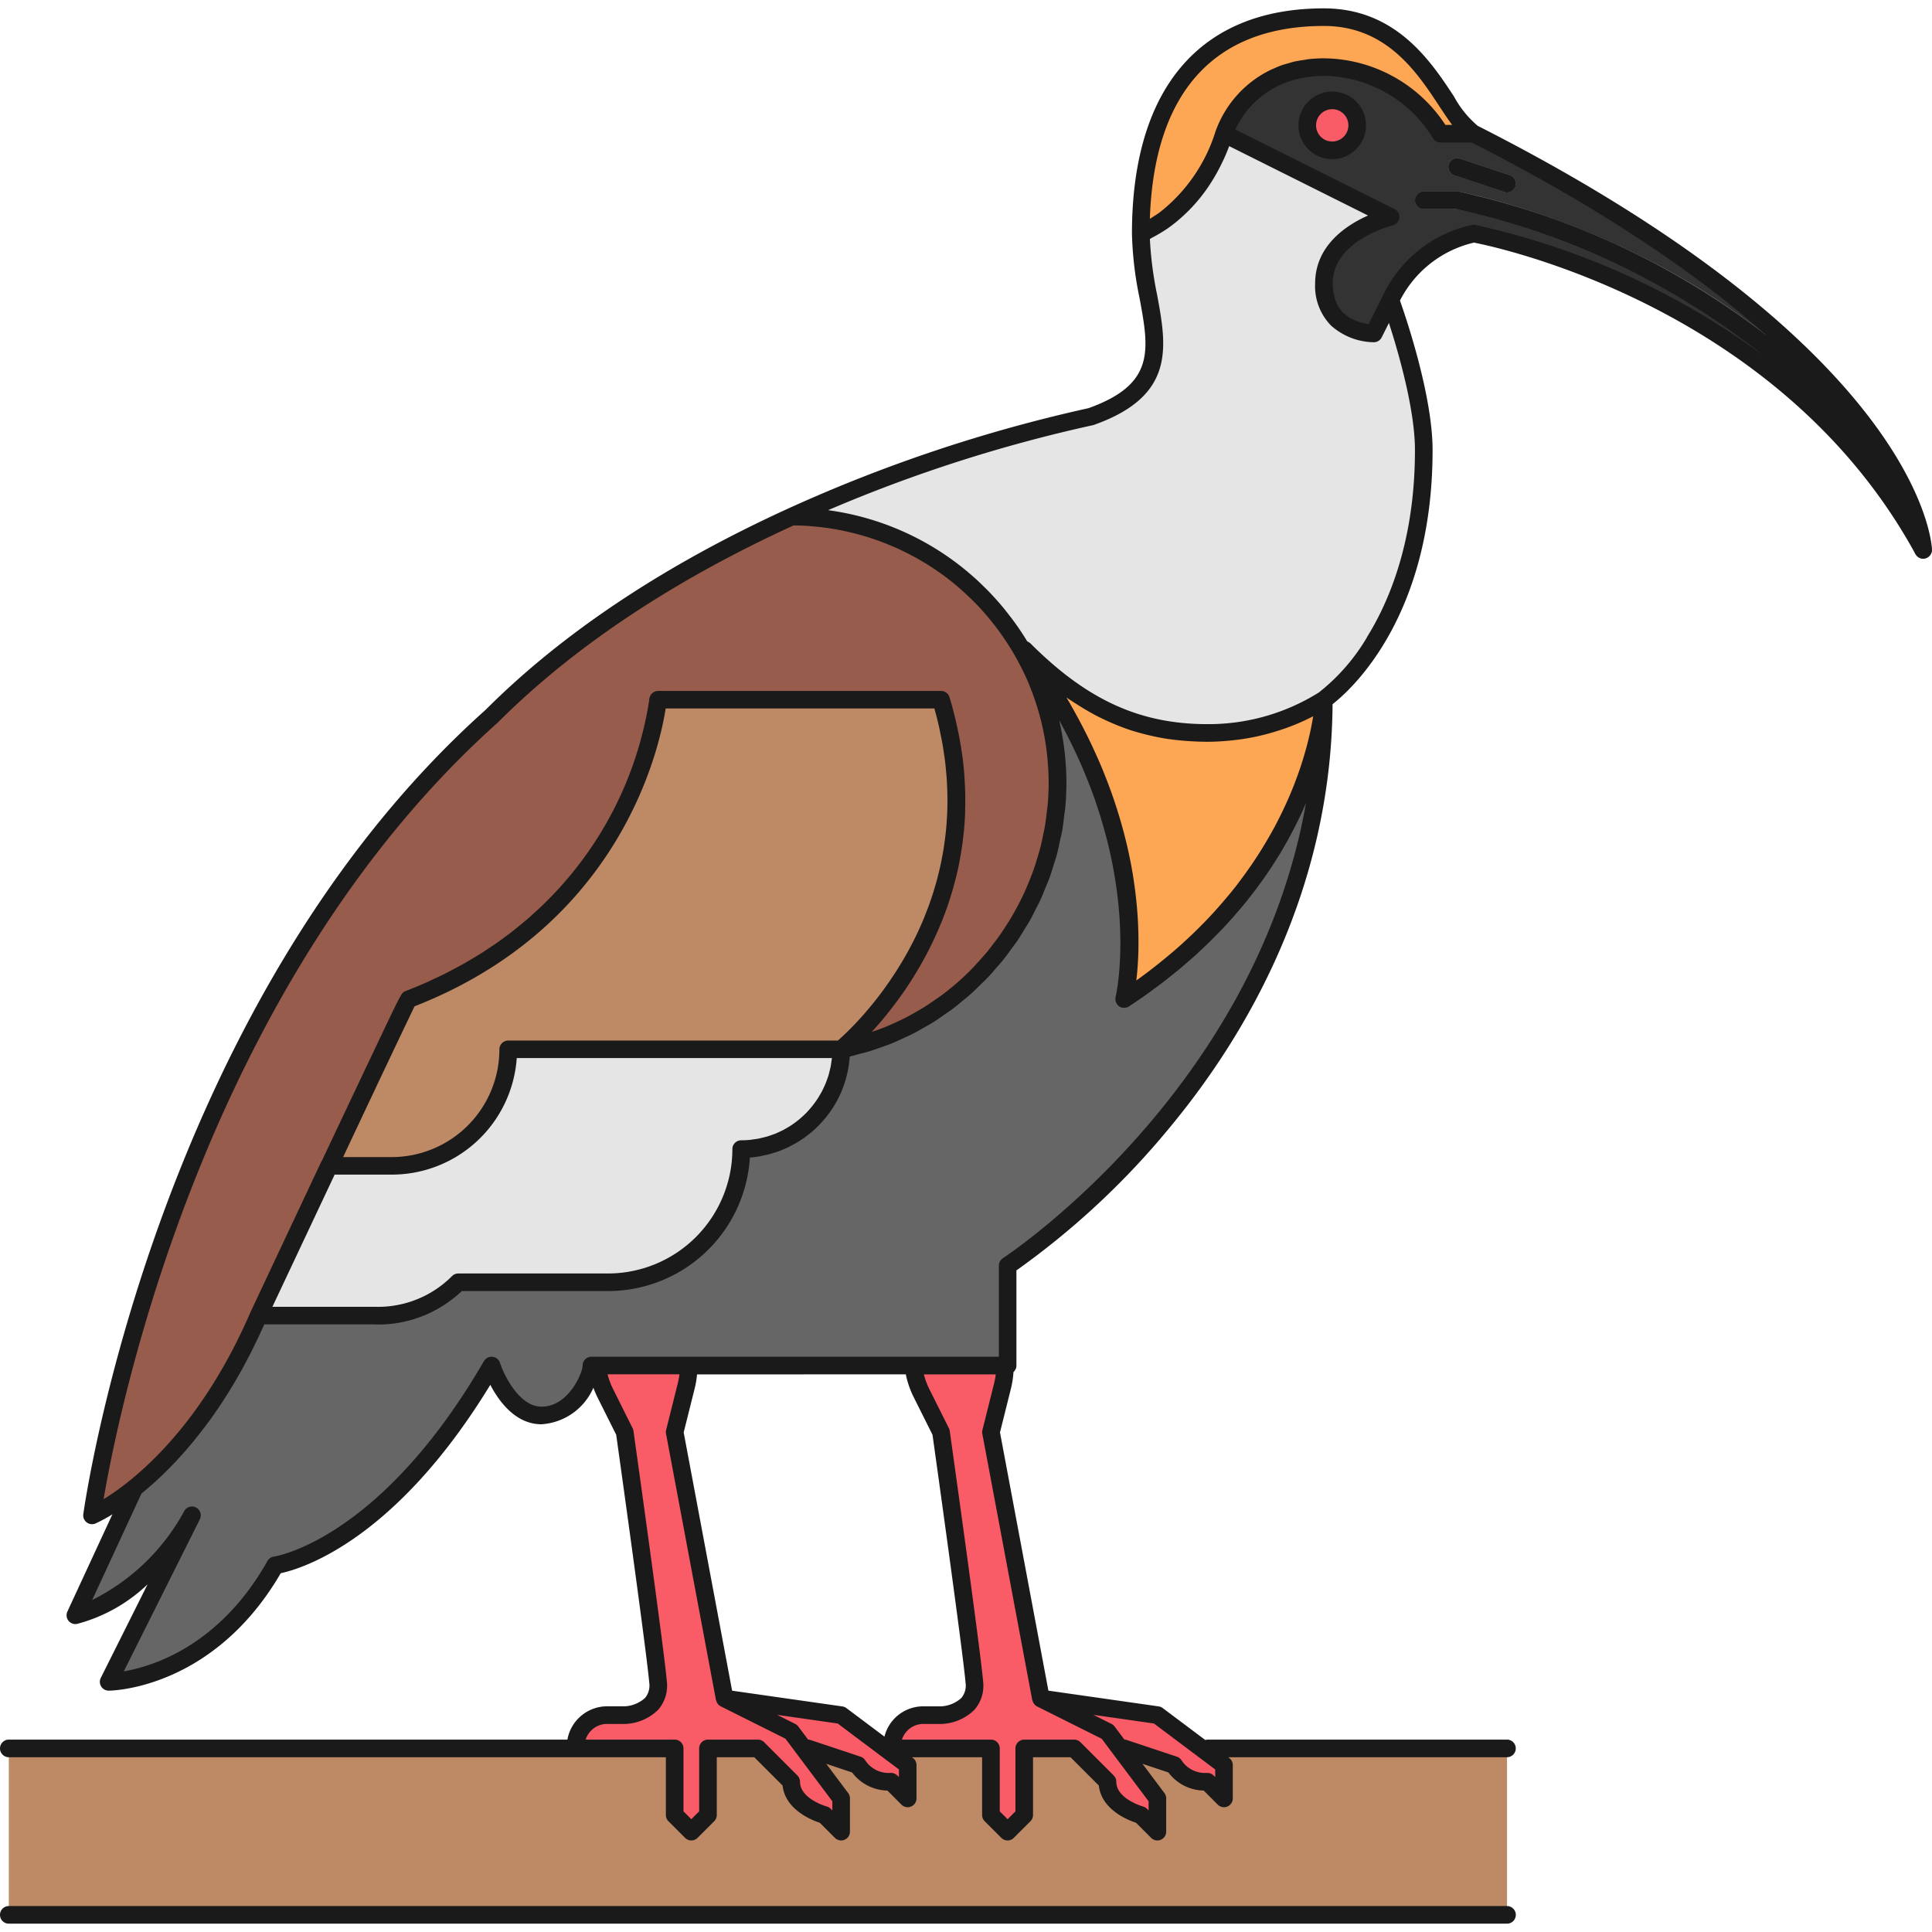 <?xml version="1.0" encoding="UTF-8"?> <svg xmlns="http://www.w3.org/2000/svg" width="800px" height="800px" viewBox="0 -0.71 164.493 164.493"><g id="Group_7362" data-name="Group 7362" transform="translate(-44.422 -65.741)"><g id="Group_7360" data-name="Group 7360"><g id="Group_7274" data-name="Group 7274"><g id="Group_7273" data-name="Group 7273"><g id="Group_7272" data-name="Group 7272"><g id="Group_7271" data-name="Group 7271"><g id="Group_7270" data-name="Group 7270"><rect id="Rectangle_52" data-name="Rectangle 52" width="127.559" height="14.173" transform="translate(45.172 213.892)" fill="#be8a66"></rect></g></g></g></g></g><g id="Group_7279" data-name="Group 7279"><g id="Group_7278" data-name="Group 7278"><g id="Group_7277" data-name="Group 7277"><g id="Group_7276" data-name="Group 7276"><g id="Group_7275" data-name="Group 7275"><path id="Path_2603" data-name="Path 2603" d="M169.9,76.412h-2.835a11.881,11.881,0,0,0-9.921-5.669,8.665,8.665,0,0,0-8.5,5.669L162.81,83.5s-5.669,1.357-5.669,5.67,4.252,4.252,4.252,4.252l1.418-2.835a10.221,10.221,0,0,1,7.086-5.669s26.029,4.5,38.267,26.929C208.164,111.845,207.5,95.492,169.9,76.412Z" fill="#333"></path></g></g></g></g></g><g id="Group_7284" data-name="Group 7284"><g id="Group_7283" data-name="Group 7283"><g id="Group_7282" data-name="Group 7282"><g id="Group_7281" data-name="Group 7281"><g id="Group_7280" data-name="Group 7280"><circle id="Ellipse_173" data-name="Ellipse 173" cx="2.126" cy="2.126" r="2.126" transform="translate(155.723 73.577)" fill="#f95b67"></circle></g></g></g></g></g><g id="Group_7289" data-name="Group 7289"><g id="Group_7288" data-name="Group 7288"><g id="Group_7287" data-name="Group 7287"><g id="Group_7286" data-name="Group 7286"><g id="Group_7285" data-name="Group 7285"><path id="Path_2604" data-name="Path 2604" d="M172.731,81.414a.731.731,0,0,1-.237-.039l-4.252-1.417a.75.75,0,0,1,.475-1.423l4.251,1.417a.75.75,0,0,1-.237,1.462Z" fill="#7a7a7a"></path></g></g></g></g></g><g id="Group_7294" data-name="Group 7294"><g id="Group_7293" data-name="Group 7293"><g id="Group_7292" data-name="Group 7292"><g id="Group_7291" data-name="Group 7291"><g id="Group_7290" data-name="Group 7290"><path id="Path_2605" data-name="Path 2605" d="M157.141,70.743a11.881,11.881,0,0,1,9.921,5.669H169.9c-2.411-1.223-4.494-9.921-12.756-9.921-4.238,0-15.591.948-15.591,18.425,5.519-2.477,7.087-8.5,7.087-8.5A8.665,8.665,0,0,1,157.141,70.743Z" fill="#fda654"></path></g></g></g></g></g><g id="Group_7299" data-name="Group 7299"><g id="Group_7298" data-name="Group 7298"><g id="Group_7297" data-name="Group 7297"><g id="Group_7296" data-name="Group 7296"><g id="Group_7295" data-name="Group 7295"><path id="Path_2606" data-name="Path 2606" d="M87.692,154.365a9.921,9.921,0,0,1-9.921,9.921H72.435l-6,12.756h9.921a9.541,9.541,0,0,0,7.087-2.835H96.2a11.339,11.339,0,0,0,11.339-11.338,8.5,8.5,0,0,0,8.5-8.5Z" fill="#e5e5e5"></path></g></g></g></g></g><g id="Group_7304" data-name="Group 7304"><g id="Group_7303" data-name="Group 7303"><g id="Group_7302" data-name="Group 7302"><g id="Group_7301" data-name="Group 7301"><g id="Group_7300" data-name="Group 7300"><path id="Path_2607" data-name="Path 2607" d="M66.432,177.042s2.954-6.268,6.019-12.756h-.016Z" fill="none"></path></g></g></g></g></g><g id="Group_7309" data-name="Group 7309"><g id="Group_7308" data-name="Group 7308"><g id="Group_7307" data-name="Group 7307"><g id="Group_7306" data-name="Group 7306"><g id="Group_7305" data-name="Group 7305"><path id="Path_2608" data-name="Path 2608" d="M124.542,124.6H100.448s-1.462,17.921-21.26,25.512c-.041.015-3.452,7.22-6.737,14.173h5.32a9.921,9.921,0,0,0,9.921-9.921h28.346S130.182,143.18,124.542,124.6Z" fill="#be8a66"></path></g></g></g></g></g><g id="Group_7314" data-name="Group 7314"><g id="Group_7313" data-name="Group 7313"><g id="Group_7312" data-name="Group 7312"><g id="Group_7311" data-name="Group 7311"><g id="Group_7310" data-name="Group 7310"><path id="Path_2609" data-name="Path 2609" d="M134.464,131.687a22.677,22.677,0,0,0-22.629-22.676c-8.652,3.947-18.028,9.475-25.56,17.007C57.9,151.389,52.259,194.05,52.259,194.05a17.157,17.157,0,0,0,3.6-2.325c2.952-2.366,7.182-6.83,10.577-14.683l6-12.756h.016c3.285-6.953,6.7-14.158,6.737-14.173,19.8-7.591,21.26-25.512,21.26-25.512h24.094c5.64,18.579-8.5,29.764-8.5,29.764A23.121,23.121,0,0,0,134.464,131.687Z" fill="#985c4c"></path></g></g></g></g></g><g id="Group_7319" data-name="Group 7319"><g id="Group_7318" data-name="Group 7318"><g id="Group_7317" data-name="Group 7317"><g id="Group_7316" data-name="Group 7316"><g id="Group_7315" data-name="Group 7315"><path id="Path_2610" data-name="Path 2610" d="M165.645,103.341c0-4.978-2.814-12.713-2.834-12.756l-1.418,2.835s-4.252.06-4.252-4.252,5.669-5.67,5.669-5.67l-14.173-7.086s-1.568,6.027-7.087,8.5c0,7.022,4.477,12.491-4.252,15.59a126.29,126.29,0,0,0-25.463,8.505,22.663,22.663,0,0,1,19.587,11.338h.207c4.943,4.943,9.607,7.086,15.591,7.086a18.254,18.254,0,0,0,9.921-2.834S165.645,118.785,165.645,103.341Z" fill="#e5e5e5"></path></g></g></g></g></g><g id="Group_7324" data-name="Group 7324"><g id="Group_7323" data-name="Group 7323"><g id="Group_7322" data-name="Group 7322"><g id="Group_7321" data-name="Group 7321"><g id="Group_7320" data-name="Group 7320"><path id="Path_2611" data-name="Path 2611" d="M131.629,120.349c11.9,16.173,8.5,29.764,8.5,29.764,16.52-10.841,17.008-25.512,17.008-25.512a18.254,18.254,0,0,1-9.921,2.834C141.236,127.435,136.572,125.292,131.629,120.349Z" fill="#fda654"></path></g></g></g></g></g><g id="Group_7329" data-name="Group 7329"><g id="Group_7328" data-name="Group 7328"><g id="Group_7327" data-name="Group 7327"><g id="Group_7326" data-name="Group 7326"><g id="Group_7325" data-name="Group 7325"><path id="Path_2612" data-name="Path 2612" d="M140.133,150.113s3.4-13.591-8.5-29.764h-.207a22.559,22.559,0,0,1,3.042,11.338,23.121,23.121,0,0,1-18.426,22.678,8.5,8.5,0,0,1-8.5,8.5A11.339,11.339,0,0,1,96.2,174.207H83.44a9.541,9.541,0,0,1-7.087,2.835H66.432c-3.4,7.853-7.625,12.317-10.577,14.683l-5.013,10.829s5.531-1.039,9.921-8.5l-7.087,14.173s8.62-.079,14.173-9.921c0,0,9.235-1.174,18.426-17.008,0,0,1.376,4.252,4.252,4.252s4.252-3.4,4.252-4.252h35.433v-8.5s26.929-17.36,26.929-48.189C157.141,124.6,156.653,139.272,140.133,150.113Z" fill="#666"></path></g></g></g></g></g><g id="Group_7334" data-name="Group 7334"><g id="Group_7333" data-name="Group 7333"><g id="Group_7332" data-name="Group 7332"><g id="Group_7331" data-name="Group 7331"><g id="Group_7330" data-name="Group 7330"><path id="Path_2613" data-name="Path 2613" d="M208.165,112.6a.749.749,0,0,1-.688-.452C197.295,88.676,169.9,83.116,168.41,82.831h-2.765a.75.75,0,0,1,0-1.5h2.834a.717.717,0,0,1,.131.012c.294.051,29.511,5.467,40.243,30.2a.751.751,0,0,1-.688,1.049Z" fill="#7a7a7a"></path></g></g></g></g></g><g id="Group_7339" data-name="Group 7339"><g id="Group_7338" data-name="Group 7338"><g id="Group_7337" data-name="Group 7337"><g id="Group_7336" data-name="Group 7336"><g id="Group_7335" data-name="Group 7335"><path id="Path_2614" data-name="Path 2614" d="M112.849,213.892l-1.063-1.417-5.669-2.835-4.252-22.677.988-3.951a7.083,7.083,0,0,0,.212-1.718H95.253a7.081,7.081,0,0,0,.7,2.346l1.661,3.323s2.6,18.5,2.835,21.26-2.835,2.834-2.835,2.834H96.2c-2.683,0-2.835,2.835-2.835,2.835h8.5v5.669l1.418,1.418,1.417-1.418v-5.669h4.252l2.834,2.835c0,2.08,2.835,2.834,2.835,2.834l1.417,1.418v-2.835Z" fill="#f95b67"></path></g></g></g></g></g><g id="Group_7344" data-name="Group 7344"><g id="Group_7343" data-name="Group 7343"><g id="Group_7342" data-name="Group 7342"><g id="Group_7341" data-name="Group 7341"><g id="Group_7340" data-name="Group 7340"><path id="Path_2615" data-name="Path 2615" d="M146.747,213.892l-3.779-2.835-9.922-1.417,5.67,2.835,1.063,1.417h.354l4.252,1.417a3.149,3.149,0,0,0,2.835,1.418l1.417,1.417v-2.835Z" fill="#f95b67"></path></g></g></g></g></g><g id="Group_7349" data-name="Group 7349"><g id="Group_7348" data-name="Group 7348"><g id="Group_7347" data-name="Group 7347"><g id="Group_7346" data-name="Group 7346"><g id="Group_7345" data-name="Group 7345"><path id="Path_2616" data-name="Path 2616" d="M139.779,213.892l-1.063-1.417-5.67-2.835-4.252-22.677.988-3.951a7.083,7.083,0,0,0,.212-1.718h-7.812a7.081,7.081,0,0,0,.7,2.346l1.661,3.323s2.6,18.5,2.835,21.26-2.835,2.834-2.835,2.834h-1.417c-2.683,0-2.835,2.835-2.835,2.835h8.5v5.669l1.418,1.418,1.417-1.418v-5.669h4.252l2.835,2.835c0,2.08,2.834,2.834,2.834,2.834l1.418,1.418v-2.835Z" fill="#f95b67"></path></g></g></g></g></g><g id="Group_7354" data-name="Group 7354"><g id="Group_7353" data-name="Group 7353"><g id="Group_7352" data-name="Group 7352"><g id="Group_7351" data-name="Group 7351"><g id="Group_7350" data-name="Group 7350"><path id="Path_2617" data-name="Path 2617" d="M119.818,213.892l-3.78-2.835-9.921-1.417,5.669,2.835,1.063,1.417h.355l4.252,1.417a3.148,3.148,0,0,0,2.834,1.418l1.418,1.417v-2.835Z" fill="#f95b67"></path></g></g></g></g></g><g id="Group_7359" data-name="Group 7359"><g id="Group_7358" data-name="Group 7358"><g id="Group_7357" data-name="Group 7357"><g id="Group_7356" data-name="Group 7356"><g id="Group_7355" data-name="Group 7355"><path id="Path_2618" data-name="Path 2618" d="M66.432,177.042s2.954-6.268,6.019-12.756h-.016Z" fill="none"></path></g></g></g></g></g></g><g id="Group_7361" data-name="Group 7361"><path id="Path_2619" data-name="Path 2619" d="M208.824,112.18a.506.506,0,0,0,.078-.275.723.723,0,0,0,.01-.078c0-.005,0-.008,0-.012-.028-.686-1.111-17.012-38.678-36.072a8.624,8.624,0,0,1-2.02-2.5c-1.966-2.987-4.937-7.5-11.075-7.5-10.538,0-16.341,6.81-16.341,19.175a30.078,30.078,0,0,0,.649,5.5c.813,4.408,1.35,7.324-4.351,9.366a128.933,128.933,0,0,0-25.574,8.548c-10.517,4.8-19.191,10.57-25.749,17.13-28.258,25.264-34.2,68.063-34.259,68.493a.75.75,0,0,0,.743.848.76.76,0,0,0,.291-.059,12.547,12.547,0,0,0,1.444-.783l-3.833,8.281a.75.75,0,0,0,.819,1.052,13.764,13.764,0,0,0,6.009-3.371l-3.984,7.967a.751.751,0,0,0,.671,1.086h.007c.366,0,8.941-.2,14.644-10,1.834-.392,9.764-2.8,17.843-16.041.733,1.409,2.148,3.36,4.357,3.36a5.179,5.179,0,0,0,4.418-3.109,7.9,7.9,0,0,0,.336.788l1.607,3.214c.225,1.607,2.59,18.5,2.813,21.1a1.661,1.661,0,0,1-.354,1.306,2.786,2.786,0,0,1-1.734.715H96.2a3.438,3.438,0,0,0-3.468,2.834H45.172a.75.75,0,0,0,0,1.5h55.943v4.92a.75.75,0,0,0,.22.53l1.417,1.417a.75.75,0,0,0,1.061,0l1.417-1.417a.75.75,0,0,0,.22-.53v-4.92h3.191l2.413,2.413c.22,2.044,2.465,2.938,3.169,3.169l1.285,1.285a.75.75,0,0,0,1.28-.53v-2.835a.747.747,0,0,0-.15-.45l-1.866-2.489,2.2.735a3.843,3.843,0,0,0,3.007,1.54l1.194,1.2a.754.754,0,0,0,.531.219.742.742,0,0,0,.287-.057.75.75,0,0,0,.463-.693V215.31a.751.751,0,0,0-.3-.6l-.09-.067h5.976v4.92a.75.75,0,0,0,.22.53l1.417,1.417a.75.75,0,0,0,1.061,0l1.417-1.417a.75.75,0,0,0,.22-.53v-4.92h3.191l2.413,2.413c.22,2.044,2.465,2.938,3.169,3.169l1.285,1.285a.747.747,0,0,0,.531.22.761.761,0,0,0,.287-.057.75.75,0,0,0,.462-.693v-2.835a.752.752,0,0,0-.149-.45l-1.867-2.489,2.205.735a3.84,3.84,0,0,0,3.006,1.54l1.195,1.2a.75.75,0,0,0,.53.219.738.738,0,0,0,.287-.057.75.75,0,0,0,.463-.693V215.31a.751.751,0,0,0-.3-.6l-.09-.067h23.734a.75.75,0,0,0,0-1.5H147.222a.7.7,0,0,0-.177.036l-3.628-2.72a.744.744,0,0,0-.344-.143l-9.389-1.341-4.122-21.988.947-3.792a7.766,7.766,0,0,0,.2-1.348.743.743,0,0,0,.252-.552v-8.1a67.433,67.433,0,0,0,13.294-12.459c6.17-7.51,13.507-19.791,13.624-35.75,1.563-1.218,8.515-7.435,8.515-21.641,0-4.57-2.224-11.164-2.777-12.724a9.481,9.481,0,0,1,6.3-4.934c2.118.413,26.136,5.533,37.589,26.521.006.011.018.015.024.025a.739.739,0,0,0,.248.255c.009.006.019.008.029.014a.744.744,0,0,0,.358.1h0a.721.721,0,0,0,.195-.026c.02-.006.036-.019.055-.026s.03,0,.044-.009.032-.025.051-.035a.775.775,0,0,0,.144-.1.621.621,0,0,0,.073-.072A.689.689,0,0,0,208.824,112.18ZM157.141,67.241c5.33,0,7.926,3.944,9.822,6.825.39.592.746,1.133,1.1,1.6h-.578a12.481,12.481,0,0,0-10.339-5.669,11.887,11.887,0,0,0-1.323.073c-.139.016-.264.046-.4.066-.271.041-.543.079-.8.137-.181.042-.345.1-.517.148s-.371.1-.544.16c-.247.087-.474.188-.7.289-.075.034-.158.063-.232.1a9.282,9.282,0,0,0-4.71,5.228V76.2l-.008.023a14.068,14.068,0,0,1-4.525,6.71c-.11.086-.216.174-.331.256s-.235.154-.352.231-.251.165-.382.243C142.684,72.912,147.789,67.241,157.141,67.241ZM86.805,126.549c6.429-6.429,14.9-12.075,25.182-16.782.416,0,.831.017,1.244.044l.21.018q.589.045,1.173.121l.213.029a22.035,22.035,0,0,1,10.27,4.3l.084.067c.3.23.587.47.874.714.11.095.22.191.328.288.2.183.4.371.6.562.119.115.242.228.359.346.257.258.506.524.75.8.158.175.31.356.462.537.109.13.218.261.325.393.155.194.309.389.458.587.093.125.182.252.273.379q.369.516.71,1.054c.1.16.2.318.3.481.114.191.224.386.332.581s.207.38.306.572c.089.171.179.341.263.514.174.36.34.722.494,1.09.036.086.067.174.1.261q.2.489.372.987.056.161.108.321c.117.353.226.708.324,1.066.017.062.036.123.052.185a21.872,21.872,0,0,1,.526,2.626c.015.1.027.206.039.31.043.341.076.682.1,1.025.009.114.019.229.026.344.027.439.044.879.044,1.319,0,.634-.031,1.262-.085,1.886-.018.205-.052.407-.075.612-.048.415-.1.831-.167,1.241-.042.24-.1.475-.146.713-.076.369-.153.736-.247,1.1-.065.249-.14.493-.213.739-.1.344-.208.688-.326,1.026-.086.247-.179.49-.274.734-.128.329-.261.655-.4.977-.106.239-.215.476-.329.711q-.231.476-.484.939c-.123.227-.246.453-.377.675-.181.309-.373.61-.568.91-.136.209-.27.419-.412.623-.214.307-.442.6-.67.9-.142.184-.279.371-.426.55-.263.319-.541.625-.82.929-.13.141-.252.288-.384.425-.42.435-.855.855-1.308,1.254l0,0c-.451.4-.919.773-1.4,1.133-.156.116-.32.22-.479.332-.333.235-.668.469-1.014.686-.2.124-.4.236-.6.353-.32.186-.641.37-.97.54-.223.114-.45.218-.677.325-.322.151-.645.3-.975.433-.239.1-.482.189-.725.278-.169.062-.34.116-.51.173l.044-.049c.044-.047.088-.1.133-.146q.159-.176.324-.364l.139-.159c.152-.176.306-.358.464-.55l.009-.01c.159-.193.321-.4.485-.606q.072-.092.144-.186c.122-.159.246-.322.37-.489l.153-.208c.153-.21.307-.425.46-.647l.052-.074c.17-.247.34-.5.509-.765.047-.072.093-.147.14-.221q.189-.3.376-.608c.052-.086.1-.173.155-.26q.21-.357.417-.73c.027-.05.056-.1.083-.148q.243-.445.479-.914c.041-.082.08-.166.121-.248.117-.239.233-.482.346-.729.047-.1.094-.206.141-.311.117-.264.23-.532.342-.8.031-.075.063-.148.093-.224q.207-.518.4-1.058c.031-.086.059-.174.089-.261.1-.28.189-.564.277-.853.037-.119.073-.24.109-.361q.128-.435.243-.882c.025-.1.052-.193.076-.291.1-.392.186-.79.267-1.195.017-.086.031-.175.047-.262.062-.325.119-.654.169-.987.021-.134.039-.269.058-.4.043-.315.08-.634.113-.956.012-.12.026-.239.036-.36.038-.436.068-.877.086-1.325,0-.078,0-.158,0-.236.012-.376.015-.755.011-1.139,0-.147,0-.294-.009-.442q-.014-.515-.047-1.038c-.009-.139-.016-.276-.027-.416-.037-.479-.084-.963-.147-1.454-.007-.051-.017-.1-.023-.154-.06-.442-.132-.89-.213-1.342-.028-.155-.059-.311-.09-.467q-.109-.558-.243-1.124c-.036-.155-.071-.309-.11-.466-.13-.52-.271-1.045-.433-1.578a.75.75,0,0,0-.718-.532H100.448a.743.743,0,0,0-.719.584.888.888,0,0,0-.029.1s0,.055-.013.129c0,.03-.007.056-.012.1v.008a30.764,30.764,0,0,1-8.406,16.672l-.011.011c-.305.313-.624.624-.952.933-.1.094-.207.188-.31.282-.244.224-.491.447-.747.668-.184.157-.377.313-.568.47s-.388.32-.59.478c-.252.2-.515.39-.778.583-.162.119-.32.239-.486.356-.3.216-.623.426-.943.636-.143.094-.281.19-.428.283-.344.218-.7.431-1.065.642-.138.082-.271.165-.413.246-.373.211-.763.415-1.155.619-.144.075-.282.153-.429.227-.407.205-.832.4-1.259.6-.144.066-.281.136-.427.2q-.866.381-1.785.736c-.31.117-.31.117-2.563,4.864l-.95,2-.064.136c-.235.495-.479,1.011-.727,1.536q-.307.646-.624,1.318-.408.862-.829,1.752c-.048.1-.1.2-.145.308l-1.187,2.51a.87.87,0,0,0-.077.128l-6,12.756v0l-.009.02c-3.332,7.707-7.472,12.082-10.358,14.4a21.4,21.4,0,0,1-2.149,1.525C54.555,184.936,61.89,148.825,86.805,126.549Zm49.631-1.348c.1.061.2.123.295.182.414.246.83.48,1.249.692.057.029.114.054.17.081.373.185.749.355,1.128.514.1.043.209.088.313.129.429.171.86.329,1.3.467.045.014.09.025.135.038.4.123.806.23,1.215.327.113.026.225.053.338.077.451.1.907.185,1.371.252l.087.01c.44.062.889.106,1.342.141.123.009.246.018.37.025.484.03.973.05,1.473.05.468,0,.918-.022,1.36-.052.131-.009.258-.021.387-.033.323-.028.639-.064.948-.106.116-.016.233-.03.347-.048.4-.063.795-.133,1.169-.214l.069-.017c.356-.078.7-.165,1.023-.256l.291-.084c.263-.078.517-.157.761-.24.075-.026.152-.05.226-.076.31-.109.6-.22.879-.332l.037-.015c.265-.109.509-.216.739-.323l.157-.073c.2-.1.39-.188.562-.277l.051-.025-.01.056c-.031.2-.07.411-.113.641-.008.039-.014.076-.022.116-.049.251-.107.522-.172.807-.013.056-.027.114-.041.172-.141.6-.322,1.268-.55,2-.022.072-.044.143-.068.216q-.172.538-.382,1.116l-.072.191q-.2.546-.441,1.123l-.065.159c-.173.412-.364.835-.567,1.265-.042.091-.086.182-.13.273-.213.44-.438.888-.683,1.344-.02.037-.042.074-.062.111-.234.43-.487.867-.752,1.309-.055.09-.107.18-.163.271q-.425.692-.905,1.4c-.062.092-.129.184-.193.277-.316.456-.649.914-1,1.375-.03.041-.058.081-.089.121-.374.483-.776.968-1.193,1.454-.09.1-.18.209-.272.314-.425.485-.868.969-1.339,1.453-.065.066-.134.133-.2.2-.44.447-.9.892-1.384,1.335-.092.085-.181.17-.274.254q-.789.713-1.654,1.414c-.122.1-.247.2-.371.3-.606.482-1.229.96-1.891,1.431.026-.214.05-.45.073-.7,0-.036.006-.069.01-.106.021-.242.039-.5.055-.773,0-.053.006-.1.008-.158.015-.277.027-.568.034-.875,0-.051,0-.1,0-.155.006-.323.008-.658,0-1.011v-.068c-.006-.344-.018-.7-.037-1.075,0-.05,0-.1-.006-.15-.02-.372-.048-.76-.083-1.158-.006-.076-.013-.151-.02-.228q-.056-.594-.136-1.222c-.01-.081-.022-.163-.033-.245-.058-.434-.124-.877-.2-1.333-.009-.052-.019-.1-.028-.157q-.12-.678-.271-1.386c-.011-.05-.02-.1-.031-.149-.106-.482-.226-.977-.356-1.478-.024-.094-.047-.186-.072-.279q-.2-.741-.434-1.509c-.031-.1-.063-.2-.094-.3-.166-.523-.343-1.053-.537-1.593-.028-.077-.059-.155-.087-.233-.2-.549-.416-1.105-.65-1.67-.013-.031-.024-.061-.037-.092-.239-.574-.5-1.159-.776-1.748-.044-.1-.088-.193-.134-.29q-.406-.856-.868-1.733l-.179-.337c-.316-.589-.648-1.184-1-1.785-.021-.035-.038-.069-.059-.1.048.034.1.061.145.1C135.718,124.745,136.076,124.979,136.436,125.2Zm-21.22,30.167c-.023.174-.045.348-.079.517-.019.1-.046.186-.068.279-.035.149-.07.3-.114.444-.03.1-.066.194-.1.29-.047.136-.094.273-.149.4-.04.1-.085.192-.129.288-.059.126-.117.252-.181.374-.05.1-.105.188-.159.28-.068.118-.137.234-.211.347-.059.091-.122.179-.184.267-.078.109-.158.216-.241.321-.068.085-.138.168-.208.25-.088.1-.177.2-.269.3q-.112.117-.231.231c-.1.091-.194.18-.294.267-.082.071-.166.142-.252.21-.1.083-.211.161-.319.239-.088.063-.177.126-.268.186-.113.073-.228.141-.345.209-.093.055-.187.11-.283.16-.12.064-.245.121-.369.178-.1.045-.194.092-.293.133-.131.053-.265.1-.4.146-.1.034-.2.071-.3.1-.143.043-.289.077-.435.112-.1.023-.191.05-.288.069-.164.033-.331.055-.5.077-.083.011-.165.027-.249.036-.253.025-.51.039-.77.039a.75.75,0,0,0-.75.75A10.6,10.6,0,0,1,96.2,173.457H83.44a.747.747,0,0,0-.53.22,8.877,8.877,0,0,1-6.486,2.618c-.024,0-.047,0-.071,0H67.614l5.3-11.256h4.86a10.666,10.666,0,0,0,10.645-9.921h26.835l0,.022C115.242,155.215,115.226,155.291,115.216,155.368ZM74.079,162.6c.161-.342.314-.666.467-.989s.3-.636.445-.941l.4-.853c.061-.127.12-.253.178-.376.123-.26.239-.506.356-.751l.417-.882.1-.217c1.83-3.864,2.7-5.684,3.092-6.5l.011-.023c.074-.153.131-.272.174-.359,17.555-6.871,20.853-21.957,21.38-25.358h22.876c.151.53.284,1.054.4,1.573.04.174.07.345.106.519.071.34.144.682.2,1.017.035.2.061.4.091.6.046.3.092.6.127.9.025.211.042.418.062.627.027.279.054.558.072.833.013.21.021.418.029.626.011.266.022.532.025.794,0,.208,0,.413,0,.619,0,.255-.008.509-.018.761-.008.2-.02.4-.033.606-.016.247-.034.491-.056.733q-.028.3-.061.59c-.028.239-.059.475-.093.71-.027.19-.055.381-.087.569-.038.232-.081.462-.125.69-.036.182-.071.365-.109.544-.05.228-.1.452-.158.675-.043.173-.084.347-.129.516-.06.225-.124.445-.189.665-.047.161-.093.323-.143.481-.071.227-.147.447-.223.668-.05.145-.1.291-.149.433-.087.24-.179.474-.271.707-.046.116-.089.235-.136.349-.134.328-.274.648-.416.962-.008.015-.014.032-.021.048q-.227.494-.464.964c-.053.1-.107.2-.161.306-.107.205-.213.411-.322.609-.067.121-.135.237-.2.355-.1.173-.2.348-.3.516-.071.119-.143.234-.215.351-.1.159-.195.318-.293.471-.074.115-.148.227-.222.339-.1.146-.193.292-.289.433-.076.11-.152.218-.227.325-.1.134-.189.267-.283.4-.076.1-.152.206-.227.307-.093.124-.186.247-.278.366-.074.1-.149.192-.222.285-.091.114-.18.226-.269.335-.073.089-.145.177-.216.262-.089.107-.176.209-.262.31-.068.079-.136.159-.2.235-.086.1-.17.192-.253.285l-.186.206c-.085.092-.166.179-.247.264l-.162.173c-.085.088-.164.169-.244.249l-.131.135-.246.242c-.03.028-.061.06-.089.087-.211.2-.391.369-.534.5l-.039.034-.131.116H87.692a.75.75,0,0,0-.75.75,9.181,9.181,0,0,1-9.171,9.171H73.635l.327-.692Zm41.209,56.57-.137-.137a.748.748,0,0,0-.337-.194c-.023-.006-2.278-.648-2.278-2.11a.75.75,0,0,0-.219-.53l-2.835-2.835a.749.749,0,0,0-.53-.22H104.7a.75.75,0,0,0-.75.75v5.359l-.668.667-.667-.667v-5.359a.75.75,0,0,0-.75-.75H94.286a1.912,1.912,0,0,1,1.91-1.334h1.435a4.2,4.2,0,0,0,2.828-1.208,3.11,3.11,0,0,0,.736-2.44c-.236-2.752-2.733-20.544-2.839-21.3a.74.74,0,0,0-.072-.231L96.622,183.3a6.281,6.281,0,0,1-.469-1.26h6.117a6.369,6.369,0,0,1-.145.787l-.987,3.95a.736.736,0,0,0-.01.32l4.252,22.677c0,.019.018.033.023.051a.742.742,0,0,0,.092.21.7.7,0,0,0,.047.073.753.753,0,0,0,.24.2l5.511,2.755.956,1.276h0l3.039,4.052Zm6.256-37.124a7.818,7.818,0,0,0,.666,1.931l1.607,3.214c.225,1.607,2.59,18.5,2.813,21.1a1.657,1.657,0,0,1-.354,1.306,2.784,2.784,0,0,1-1.734.715h-1.417a3.4,3.4,0,0,0-3.4,2.577l-3.237-2.427a.749.749,0,0,0-.344-.143l-9.389-1.341-4.123-21.988.948-3.792a7.7,7.7,0,0,0,.188-1.15Zm-.586,34.29-.138-.137a.756.756,0,0,0-.535-.22q-.032,0-.063,0a2.384,2.384,0,0,1-2.129-1.066.75.75,0,0,0-.4-.316l-4.252-1.417a.762.762,0,0,0-.216-.039l-.839-1.117a.752.752,0,0,0-.264-.221l-1.535-.768,5.155.737,5.216,3.912Zm26.929-.649v.649l-.137-.137a.758.758,0,0,0-.536-.22q-.032,0-.063,0a2.384,2.384,0,0,1-2.129-1.066.746.746,0,0,0-.4-.316l-4.252-1.417a.762.762,0,0,0-.216-.039l-.838-1.117a.755.755,0,0,0-.265-.221l-1.535-.768,5.155.737Zm-15.578-5.907c0,.019.018.033.023.051a.742.742,0,0,0,.092.21.708.708,0,0,0,.048.073.749.749,0,0,0,.239.2l5.511,2.755.956,1.276h0l3.038,4.052v.774l-.137-.137a.748.748,0,0,0-.337-.194c-.023-.006-2.277-.648-2.277-2.11a.751.751,0,0,0-.22-.53l-2.835-2.835a.748.748,0,0,0-.53-.22h-4.252a.75.75,0,0,0-.75.75v5.359l-.667.667-.668-.667v-5.359a.75.75,0,0,0-.75-.75h-7.578a1.916,1.916,0,0,1,1.909-1.334h1.435a4.2,4.2,0,0,0,2.828-1.208,3.106,3.106,0,0,0,.736-2.44c-.235-2.752-2.733-20.544-2.839-21.3a.74.74,0,0,0-.072-.231l-1.661-3.324a6.246,6.246,0,0,1-.47-1.26H129.2a6.369,6.369,0,0,1-.145.787l-.987,3.95a.735.735,0,0,0-.01.32Zm-2.5-37.618a.749.749,0,0,0-.343.63v7.754H94.778a.75.75,0,0,0-.75.75c0,.591-1.175,3.5-3.5,3.5-1.9,0-3.2-2.7-3.539-3.733a.748.748,0,0,0-.634-.515.758.758,0,0,0-.728.369c-8.855,15.256-17.785,16.629-17.871,16.641a.751.751,0,0,0-.559.375c-4.059,7.2-9.715,8.963-12.236,9.4l6.474-12.946a.75.75,0,0,0-1.318-.715,18.081,18.081,0,0,1-7.846,7.584l4.192-9.055c.082-.067.167-.14.251-.21l.246-.205c.112-.1.228-.2.343-.3.087-.076.172-.15.26-.23.115-.1.233-.214.35-.324.092-.085.183-.168.276-.257.117-.112.236-.231.354-.348.1-.1.194-.188.292-.288.116-.118.235-.244.352-.366s.207-.214.311-.326.214-.236.321-.354.238-.261.359-.4c.06-.069.12-.143.181-.213.583-.677,1.177-1.418,1.774-2.23l.1-.126c.175-.241.351-.494.527-.747.056-.082.113-.16.17-.243.163-.239.326-.49.489-.74.07-.106.139-.209.209-.317.155-.243.309-.5.463-.75.077-.126.154-.248.23-.376.147-.246.292-.5.437-.757.084-.148.169-.292.252-.443.136-.244.269-.5.4-.749.093-.177.187-.35.28-.53.122-.237.242-.483.363-.727.1-.21.207-.418.309-.633s.214-.462.321-.695c.08-.176.163-.346.242-.525h9.4c.031,0,.081,0,.142.007l.053,0c.052,0,.11,0,.177,0h.08c.135,0,.288,0,.47-.015l.048,0c.174-.012.368-.03.578-.056l.091-.011c.217-.029.452-.07.7-.12l.147-.031c.255-.056.519-.123.8-.207l.121-.039c.272-.086.552-.186.84-.305.028-.012.055-.021.083-.032.3-.126.6-.275.9-.441.06-.032.119-.064.178-.1a10.168,10.168,0,0,0,.909-.582c.053-.038.106-.08.16-.12a10.456,10.456,0,0,0,.946-.787H96.2a12.1,12.1,0,0,0,12.067-11.367c.292-.023.579-.06.863-.109.094-.017.185-.042.278-.061.187-.039.375-.076.558-.126.11-.03.216-.069.325-.1.161-.05.323-.1.481-.158.113-.042.222-.092.333-.139.147-.062.3-.122.439-.191.111-.054.218-.115.327-.173.137-.073.275-.144.407-.224.108-.064.211-.135.315-.2.128-.084.256-.167.379-.256.1-.074.2-.154.3-.232.118-.093.236-.187.35-.286.1-.083.186-.171.278-.258.109-.1.217-.207.321-.315.087-.091.171-.187.255-.282.1-.112.2-.225.29-.342.08-.1.156-.2.231-.3q.134-.18.258-.367c.071-.107.138-.215.205-.325.077-.128.151-.257.223-.389.061-.113.12-.229.177-.345q.1-.2.186-.408c.052-.12.1-.241.147-.364.054-.14.1-.283.149-.427.04-.125.079-.25.115-.377.04-.147.075-.3.109-.446.029-.129.057-.258.08-.389.028-.153.048-.308.068-.463.017-.133.034-.265.045-.4,0-.049.013-.1.016-.147.249-.054.488-.133.733-.2.316-.08.631-.157.942-.251.338-.1.669-.222,1-.34.3-.107.605-.211.9-.331.327-.132.644-.281.963-.428.289-.133.58-.262.863-.407.313-.16.617-.338.922-.512.273-.157.549-.308.816-.475.3-.189.588-.393.879-.6.257-.178.517-.35.767-.538.284-.214.555-.444.829-.671.24-.2.483-.389.714-.6.267-.239.52-.492.775-.743.222-.215.447-.425.66-.65.248-.261.48-.537.716-.809.2-.232.408-.458.6-.7.228-.284.438-.581.653-.875.18-.246.368-.486.539-.738.205-.3.39-.619.582-.931.159-.26.327-.514.477-.78.182-.322.342-.657.509-.987.136-.27.282-.533.408-.808.157-.343.292-.7.434-1.048.111-.275.233-.545.335-.825.131-.364.238-.737.352-1.108.086-.277.183-.55.259-.831.106-.393.183-.794.269-1.194.058-.268.129-.532.178-.8.079-.445.128-.9.182-1.349.028-.232.071-.461.092-.7.061-.688.094-1.382.094-2.082,0-.432-.014-.862-.038-1.289,0-.107-.017-.213-.024-.32-.022-.326-.049-.65-.084-.972-.013-.116-.03-.231-.044-.347-.04-.316-.084-.63-.137-.942-.018-.113-.039-.225-.06-.338-.058-.316-.121-.629-.192-.941-.012-.055-.021-.111-.034-.166l.032.055c.354.645.68,1.281.989,1.909q.123.252.243.5.395.828.74,1.632c.1.226.186.448.277.671.152.373.3.74.433,1.1.116.308.231.615.336.918.036.1.068.2.1.305,3.238,9.511,1.694,16.282,1.653,16.454l0,.008a.813.813,0,0,0-.014.155c0,.023-.008.047-.007.069a.772.772,0,0,0,.038.179c0,.013,0,.026.008.038a.757.757,0,0,0,.071.131c.013.02.021.044.036.063a.711.711,0,0,0,.162.157.728.728,0,0,0,.205.1.655.655,0,0,0,.075.013.818.818,0,0,0,.147.023h.007a.668.668,0,0,0,.133-.02.658.658,0,0,0,.076-.01.77.77,0,0,0,.2-.093q.79-.519,1.533-1.048c.171-.122.331-.246.5-.369.317-.232.637-.463.941-.7.189-.145.366-.293.55-.439.268-.214.541-.427.8-.642.192-.159.371-.32.557-.481.237-.2.478-.407.705-.612.187-.168.363-.337.543-.505.213-.2.43-.4.635-.6.178-.173.346-.347.518-.52.194-.2.392-.391.579-.587.167-.175.324-.35.486-.526.179-.194.36-.389.532-.583.158-.178.3-.355.457-.532s.328-.383.485-.574.285-.357.426-.535.3-.38.445-.569.263-.354.393-.532.276-.374.407-.56.243-.354.363-.531.251-.37.371-.553.222-.348.331-.522.23-.364.338-.545.2-.345.3-.517.207-.356.305-.533.185-.338.275-.507.187-.348.275-.52.169-.333.251-.5.165-.336.244-.5.153-.329.227-.492.146-.323.215-.482c.027-.061.057-.124.083-.184C151.264,158.028,130.044,172.006,129.8,172.16Zm31-52.872a16.891,16.891,0,0,1-4.1,4.7,17.693,17.693,0,0,1-9.485,2.695c-5.743,0-10.246-2.054-15.06-6.867a.685.685,0,0,0-.139-.1.517.517,0,0,0-.073-.049.479.479,0,0,0-.052-.022c-.008,0-.013-.01-.02-.013a23.1,23.1,0,0,0-1.3-1.922l-.016-.022c-.2-.262-.4-.517-.6-.77l-.145-.177q-.285-.344-.583-.675c-.075-.083-.15-.165-.226-.247-.184-.2-.37-.4-.561-.59-.11-.111-.223-.218-.335-.328-.166-.161-.331-.323-.5-.48-.238-.218-.482-.429-.728-.637-.052-.044-.1-.09-.154-.134a23.368,23.368,0,0,0-10.5-4.97h0q-.594-.114-1.2-.2c-.034,0-.069-.012-.1-.017a125.7,125.7,0,0,1,22.526-7.23.692.692,0,0,0,.108-.03c6.96-2.471,6.19-6.648,5.375-11.07a30.908,30.908,0,0,1-.617-4.756c.065-.033.118-.074.182-.107a12.673,12.673,0,0,0,1.23-.726c.028-.019.059-.036.086-.055a12.282,12.282,0,0,0,1.136-.9c.084-.073.165-.147.246-.221a13.958,13.958,0,0,0,1.771-1.98c.053-.07.1-.14.154-.21A15.861,15.861,0,0,0,148.3,79.23c.024-.046.047-.09.07-.136a15.948,15.948,0,0,0,.7-1.605l.006-.017L160.9,83.381c-1.85.819-4.506,2.558-4.506,5.787a4.811,4.811,0,0,0,1.343,3.571A5.574,5.574,0,0,0,161.4,94.17a.748.748,0,0,0,.66-.415l.616-1.229c.813,2.518,2.216,7.36,2.216,10.815C164.9,111.093,162.671,116.292,160.8,119.288ZM169.9,84.166a.71.71,0,0,0-.172.02,10.933,10.933,0,0,0-7.6,6.091l-1.179,2.357a4.466,4.466,0,0,1-1.418-.446c-.065-.034-.131-.057-.2-.1-.08-.049-.152-.121-.229-.178a2.708,2.708,0,0,1-.321-.249,2.757,2.757,0,0,1-.225-.28c-.053-.07-.117-.132-.164-.207a2.823,2.823,0,0,1-.177-.367c-.033-.072-.075-.136-.1-.213a3.611,3.611,0,0,1-.115-.461c-.016-.072-.041-.136-.053-.21a4.963,4.963,0,0,1-.056-.76c0-3.663,5.044-4.928,5.094-4.94a.75.75,0,0,0,.16-1.4L149.6,76.052a7.846,7.846,0,0,1,5.37-4.318c.057-.013.114-.026.171-.037.238-.05.488-.089.744-.121.08-.01.158-.022.24-.03a10.115,10.115,0,0,1,1.021-.053,11.02,11.02,0,0,1,9.266,5.284.749.749,0,0,0,.655.385h2.655c11.617,5.908,19.652,11.557,25.216,16.52A66,66,0,0,0,168.61,81.343a.717.717,0,0,0-.131-.012h-2.834a.75.75,0,0,0,0,1.5h2.765a64.255,64.255,0,0,1,26.062,12.4,64.835,64.835,0,0,0-24.447-11.051A.7.7,0,0,0,169.9,84.166Z" fill="#1a1a1a"></path><path id="Path_2620" data-name="Path 2620" d="M157.849,72.827a2.876,2.876,0,1,0,2.877,2.876A2.879,2.879,0,0,0,157.849,72.827Zm0,4.252a1.376,1.376,0,1,1,1.377-1.376A1.378,1.378,0,0,1,157.849,77.079Z" fill="#1a1a1a"></path><path id="Path_2621" data-name="Path 2621" d="M168.242,79.958l4.252,1.417a.731.731,0,0,0,.237.039.75.75,0,0,0,.237-1.462l-4.252-1.417a.75.75,0,0,0-.474,1.423Z" fill="#1a1a1a"></path><path id="Path_2622" data-name="Path 2622" d="M172.731,227.315H45.172a.75.75,0,1,0,0,1.5H172.731a.75.75,0,0,0,0-1.5Z" fill="#1a1a1a"></path></g></g></svg> 